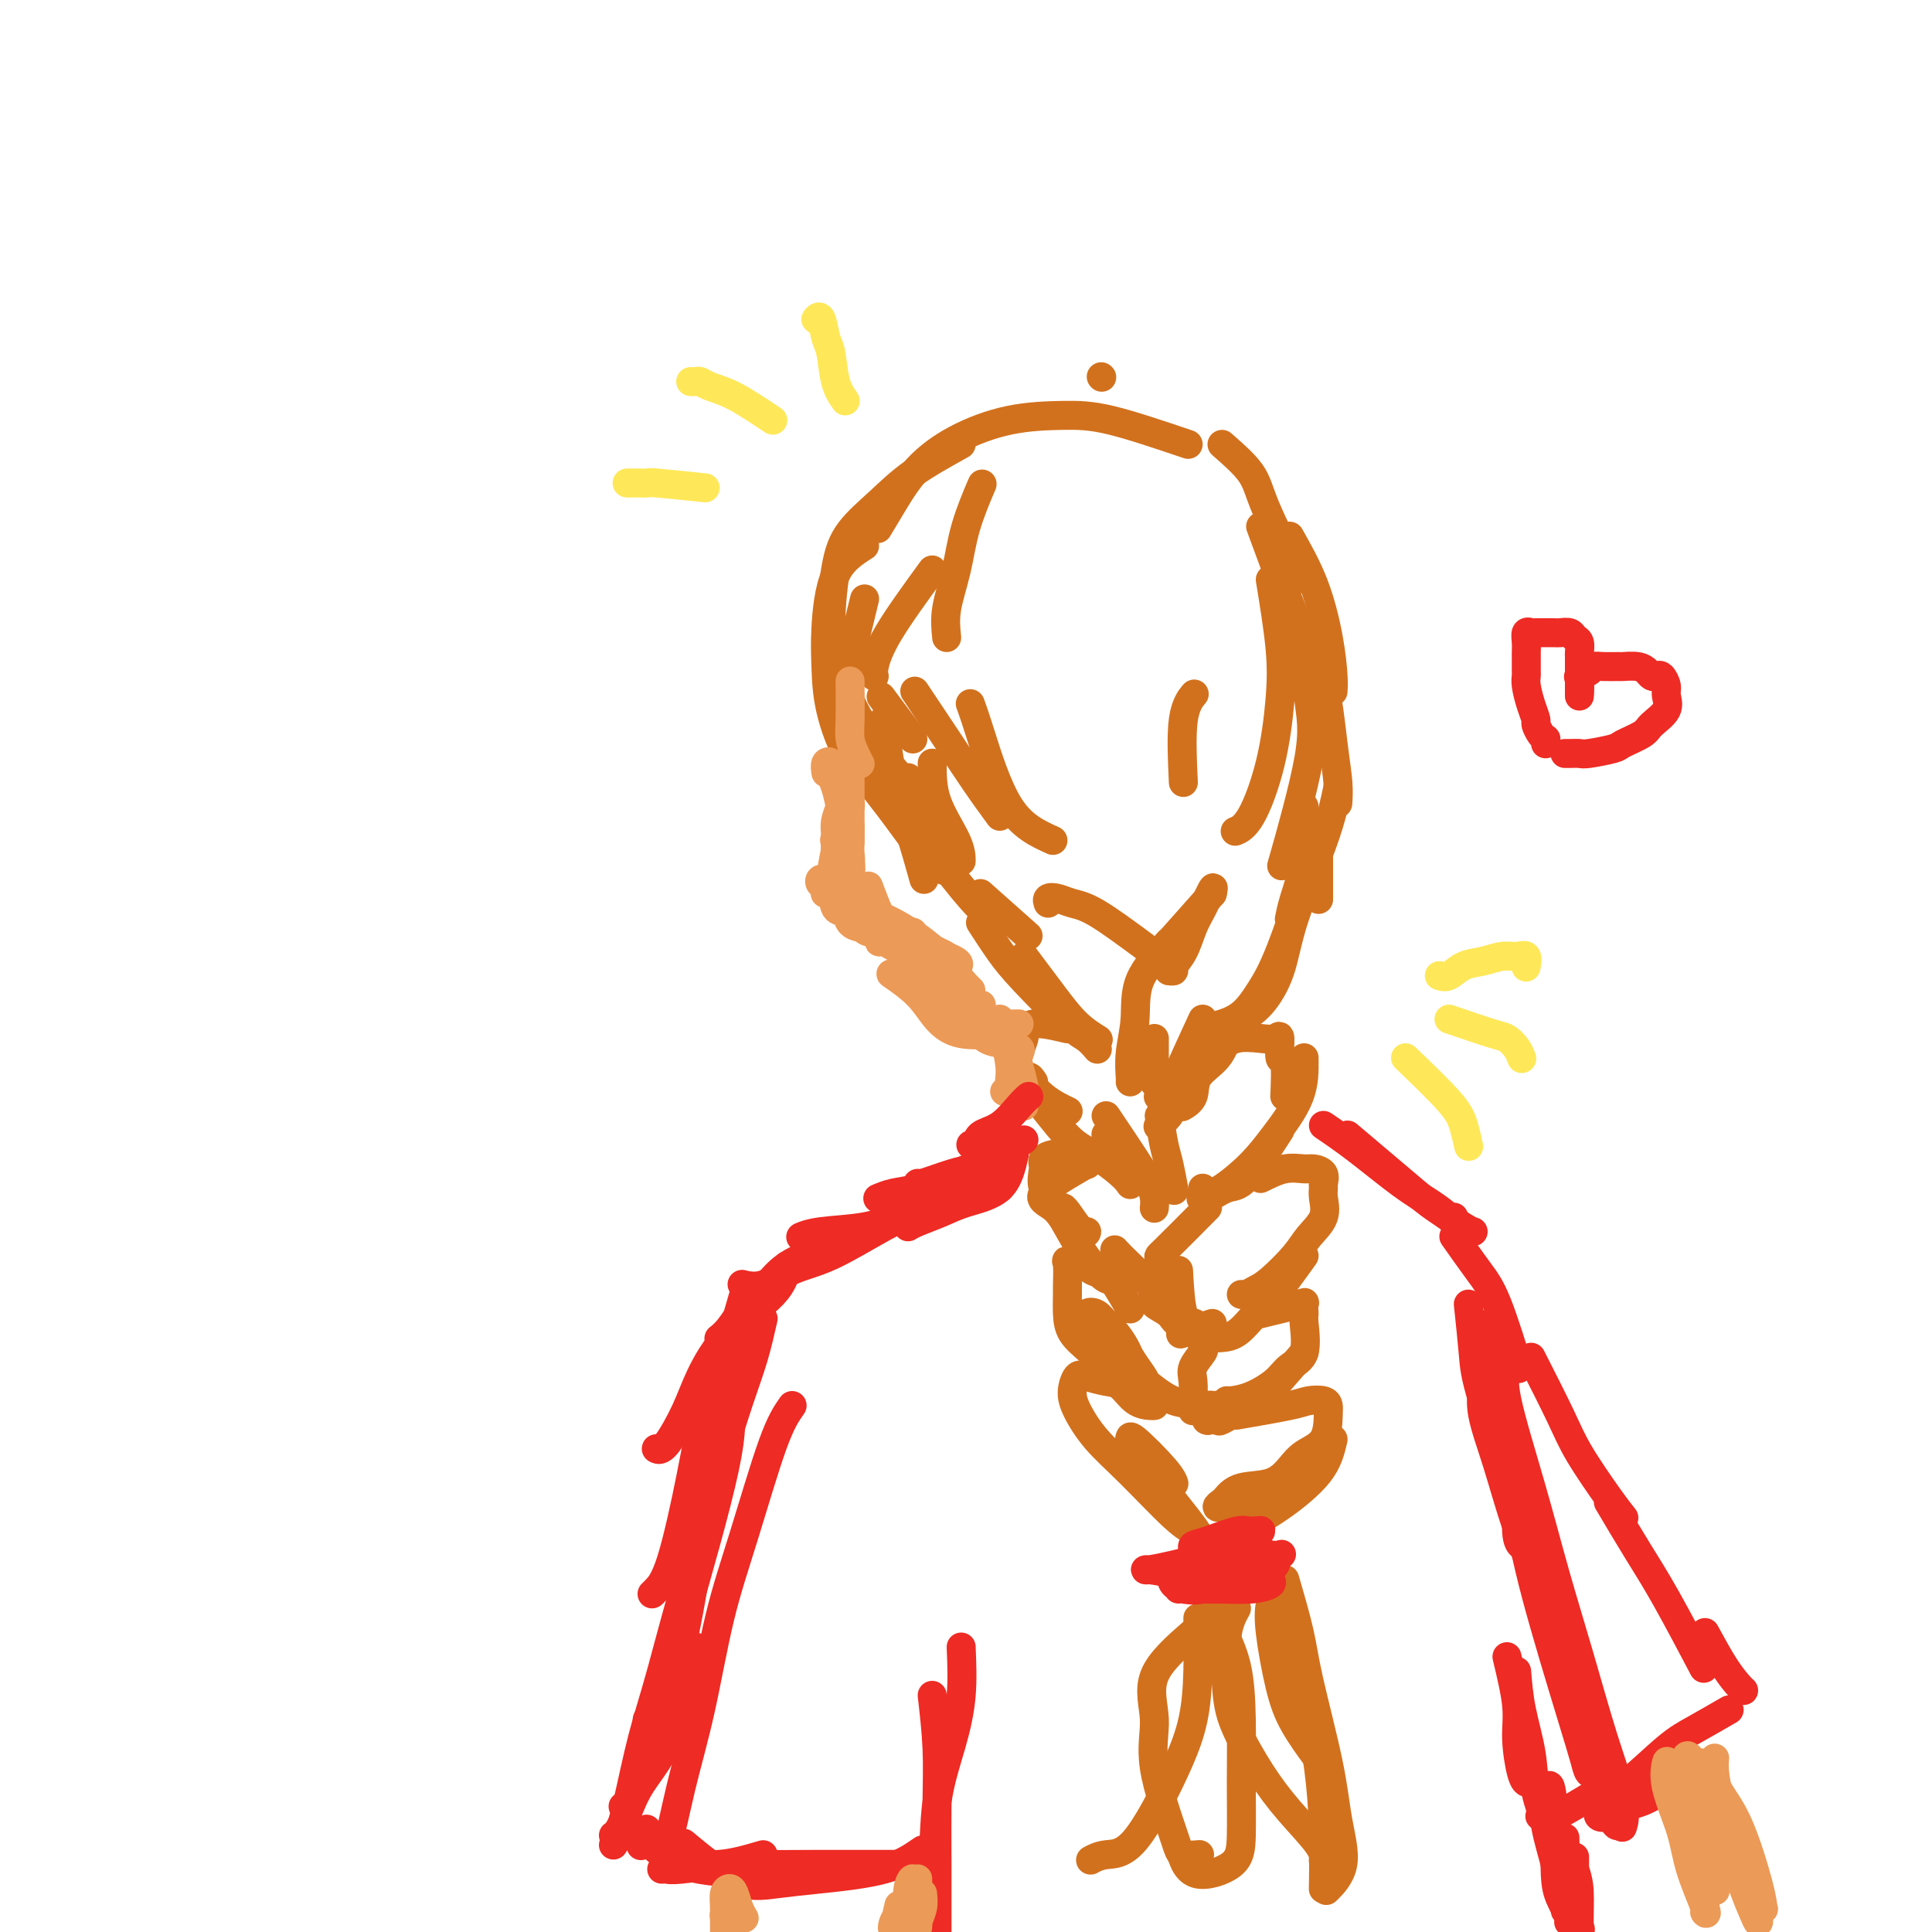 <svg viewBox='0 0 400 400' version='1.1' xmlns='http://www.w3.org/2000/svg' xmlns:xlink='http://www.w3.org/1999/xlink'><g fill='none' stroke='rgb(210,113,29)' stroke-width='6' stroke-linecap='round' stroke-linejoin='round'><path d='M228,78c0.000,0.000 0.100,0.100 0.1,0.1'/><path d='M246,92c-5.889,-1.992 -11.778,-3.985 -16,-5c-4.222,-1.015 -6.775,-1.053 -10,-1c-3.225,0.053 -7.120,0.197 -11,1c-3.880,0.803 -7.744,2.265 -11,4c-3.256,1.735 -5.904,3.743 -8,6c-2.096,2.257 -3.641,4.761 -5,7c-1.359,2.239 -2.531,4.211 -3,5c-0.469,0.789 -0.234,0.394 0,0'/><path d='M199,92c-3.594,1.998 -7.188,3.995 -10,6c-2.812,2.005 -4.841,4.016 -7,6c-2.159,1.984 -4.449,3.940 -6,6c-1.551,2.060 -2.364,4.222 -3,8c-0.636,3.778 -1.094,9.171 -1,13c0.094,3.829 0.741,6.094 1,7c0.259,0.906 0.129,0.453 0,0'/><path d='M179,113c-2.311,1.480 -4.622,2.960 -6,6c-1.378,3.040 -1.822,7.641 -2,11c-0.178,3.359 -0.089,5.475 0,8c0.089,2.525 0.179,5.460 1,9c0.821,3.540 2.375,7.684 4,10c1.625,2.316 3.321,2.805 4,3c0.679,0.195 0.339,0.098 0,0'/><path d='M176,139c-0.332,3.713 -0.664,7.427 -1,10c-0.336,2.573 -0.675,4.006 1,7c1.675,2.994 5.363,7.548 8,11c2.637,3.452 4.222,5.802 6,8c1.778,2.198 3.748,4.246 5,5c1.252,0.754 1.786,0.216 2,0c0.214,-0.216 0.107,-0.108 0,0'/><path d='M189,170c2.083,2.500 4.167,5.000 5,6c0.833,1.000 0.417,0.500 0,0'/><path d='M253,92c2.340,2.045 4.679,4.089 6,6c1.321,1.911 1.622,3.687 3,7c1.378,3.313 3.833,8.161 5,11c1.167,2.839 1.048,3.668 1,4c-0.048,0.332 -0.024,0.166 0,0'/><path d='M267,111c1.804,3.199 3.608,6.399 5,10c1.392,3.601 2.373,7.604 3,11c0.627,3.396 0.900,6.183 1,8c0.100,1.817 0.029,2.662 0,3c-0.029,0.338 -0.014,0.169 0,0'/><path d='M270,131c1.494,2.965 2.989,5.930 4,10c1.011,4.070 1.539,9.246 2,13c0.461,3.754 0.855,6.088 1,8c0.145,1.912 0.041,3.404 0,4c-0.041,0.596 -0.021,0.298 0,0'/><path d='M273,172c0.000,3.778 0.000,7.556 0,10c0.000,2.444 0.000,3.556 0,4c0.000,0.444 0.000,0.222 0,0'/><path d='M270,167c0.196,3.863 0.393,7.726 0,11c-0.393,3.274 -1.375,5.958 -2,8c-0.625,2.042 -0.893,3.440 -1,4c-0.107,0.560 -0.054,0.280 0,0'/><path d='M277,163c-0.655,3.120 -1.309,6.240 -3,11c-1.691,4.760 -4.418,11.160 -6,16c-1.582,4.840 -2.018,8.120 -3,11c-0.982,2.880 -2.511,5.360 -4,7c-1.489,1.640 -2.939,2.442 -4,3c-1.061,0.558 -1.732,0.874 -2,1c-0.268,0.126 -0.134,0.063 0,0'/><path d='M271,180c-2.172,6.415 -4.344,12.829 -6,17c-1.656,4.171 -2.794,6.097 -4,8c-1.206,1.903 -2.478,3.781 -4,5c-1.522,1.219 -3.292,1.777 -4,2c-0.708,0.223 -0.354,0.112 0,0'/><path d='M251,185c0.178,-0.789 0.355,-1.578 0,-1c-0.355,0.578 -1.243,2.523 -2,4c-0.757,1.477 -1.383,2.487 -2,4c-0.617,1.513 -1.223,3.530 -2,5c-0.777,1.470 -1.724,2.394 -2,3c-0.276,0.606 0.118,0.894 0,1c-0.118,0.106 -0.748,0.030 -1,0c-0.252,-0.030 -0.126,-0.015 0,0'/><path d='M251,185c-3.333,3.750 -6.667,7.500 -8,9c-1.333,1.500 -0.667,0.750 0,0'/><path d='M237,196c-3.735,-2.760 -7.470,-5.521 -10,-7c-2.530,-1.479 -3.855,-1.678 -5,-2c-1.145,-0.322 -2.111,-0.767 -3,-1c-0.889,-0.233 -1.701,-0.255 -2,0c-0.299,0.255 -0.085,0.787 0,1c0.085,0.213 0.043,0.106 0,0'/><path d='M256,211c-1.260,2.566 -2.520,5.132 -4,7c-1.480,1.868 -3.180,3.037 -4,4c-0.820,0.963 -0.759,1.721 -1,2c-0.241,0.279 -0.783,0.080 -1,0c-0.217,-0.080 -0.108,-0.040 0,0'/><path d='M249,211c-1.946,4.226 -3.893,8.452 -5,11c-1.107,2.548 -1.375,3.417 -2,4c-0.625,0.583 -1.607,0.881 -2,1c-0.393,0.119 -0.196,0.060 0,0'/><path d='M242,195c-2.453,2.649 -4.906,5.298 -6,8c-1.094,2.702 -0.829,5.456 -1,8c-0.171,2.544 -0.778,4.878 -1,7c-0.222,2.122 -0.060,4.033 0,5c0.060,0.967 0.017,0.991 0,1c-0.017,0.009 -0.009,0.005 0,0'/><path d='M239,215c0.000,2.200 0.000,4.400 0,6c0.000,1.600 0.000,2.600 0,3c0.000,0.400 0.000,0.200 0,0'/><path d='M203,191c1.369,2.109 2.738,4.219 4,6c1.262,1.781 2.415,3.234 5,6c2.585,2.766 6.600,6.844 9,9c2.400,2.156 3.185,2.388 4,3c0.815,0.612 1.662,1.603 2,2c0.338,0.397 0.169,0.198 0,0'/><path d='M212,198c2.089,2.792 4.179,5.583 6,8c1.821,2.417 3.375,4.458 5,6c1.625,1.542 3.321,2.583 4,3c0.679,0.417 0.339,0.208 0,0'/><path d='M254,215c0.109,-0.360 0.218,-0.720 0,0c-0.218,0.720 -0.763,2.519 -2,4c-1.237,1.481 -3.167,2.644 -4,4c-0.833,1.356 -0.571,2.903 -1,4c-0.429,1.097 -1.551,1.742 -2,2c-0.449,0.258 -0.224,0.129 0,0'/><path d='M247,224c-1.637,1.946 -3.274,3.893 -4,5c-0.726,1.107 -0.542,1.375 -1,2c-0.458,0.625 -1.560,1.607 -2,2c-0.440,0.393 -0.220,0.196 0,0'/><path d='M240,231c0.340,2.234 0.679,4.469 1,6c0.321,1.531 0.622,2.359 1,4c0.378,1.641 0.833,4.096 1,5c0.167,0.904 0.048,0.258 0,0c-0.048,-0.258 -0.024,-0.129 0,0'/><path d='M270,219c0.032,2.621 0.064,5.242 -1,8c-1.064,2.758 -3.224,5.653 -5,8c-1.776,2.347 -3.167,4.144 -5,6c-1.833,1.856 -4.109,3.769 -6,5c-1.891,1.231 -3.397,1.780 -4,2c-0.603,0.220 -0.301,0.110 0,0'/><path d='M265,234c-2.619,4.067 -5.238,8.133 -7,10c-1.762,1.867 -2.668,1.533 -4,2c-1.332,0.467 -3.089,1.733 -4,2c-0.911,0.267 -0.976,-0.467 -1,-1c-0.024,-0.533 -0.007,-0.867 0,-1c0.007,-0.133 0.003,-0.067 0,0'/><path d='M266,227c0.117,-2.966 0.235,-5.933 0,-7c-0.235,-1.067 -0.821,-0.235 -1,-1c-0.179,-0.765 0.050,-3.127 0,-4c-0.050,-0.873 -0.380,-0.256 -1,0c-0.620,0.256 -1.529,0.153 -3,0c-1.471,-0.153 -3.505,-0.356 -5,0c-1.495,0.356 -2.452,1.271 -4,2c-1.548,0.729 -3.686,1.273 -5,2c-1.314,0.727 -1.804,1.636 -2,2c-0.196,0.364 -0.098,0.182 0,0'/><path d='M221,213c-2.725,-0.638 -5.449,-1.276 -7,-1c-1.551,0.276 -1.927,1.466 -2,2c-0.073,0.534 0.157,0.412 0,1c-0.157,0.588 -0.702,1.887 -1,3c-0.298,1.113 -0.349,2.039 0,3c0.349,0.961 1.099,1.956 2,3c0.901,1.044 1.953,2.135 3,3c1.047,0.865 2.090,1.502 3,2c0.910,0.498 1.689,0.857 2,1c0.311,0.143 0.156,0.072 0,0'/><path d='M214,224c-0.388,-0.591 -0.776,-1.183 -1,-1c-0.224,0.183 -0.284,1.139 0,2c0.284,0.861 0.913,1.627 2,3c1.087,1.373 2.631,3.352 4,5c1.369,1.648 2.562,2.966 4,4c1.438,1.034 3.121,1.784 5,3c1.879,1.216 3.953,2.896 5,4c1.047,1.104 1.065,1.630 1,1c-0.065,-0.630 -0.213,-2.416 -1,-4c-0.787,-1.584 -2.212,-2.965 -3,-4c-0.788,-1.035 -0.939,-1.724 -1,-2c-0.061,-0.276 -0.030,-0.138 0,0'/><path d='M229,231c2.226,3.313 4.453,6.625 6,9c1.547,2.375 2.415,3.812 3,5c0.585,1.188 0.888,2.128 1,3c0.112,0.872 0.032,1.678 0,2c-0.032,0.322 -0.016,0.161 0,0'/><path d='M261,244c1.705,-0.849 3.409,-1.699 5,-2c1.591,-0.301 3.067,-0.054 4,0c0.933,0.054 1.321,-0.086 2,0c0.679,0.086 1.649,0.399 2,1c0.351,0.601 0.085,1.490 0,2c-0.085,0.510 0.013,0.641 0,1c-0.013,0.359 -0.135,0.947 0,2c0.135,1.053 0.528,2.572 0,4c-0.528,1.428 -1.976,2.765 -3,4c-1.024,1.235 -1.623,2.370 -3,4c-1.377,1.630 -3.532,3.757 -5,5c-1.468,1.243 -2.249,1.601 -3,2c-0.751,0.399 -1.471,0.838 -2,1c-0.529,0.162 -0.865,0.046 -1,0c-0.135,-0.046 -0.067,-0.023 0,0'/><path d='M270,260c-2.178,3.042 -4.356,6.084 -6,8c-1.644,1.916 -2.755,2.707 -4,4c-1.245,1.293 -2.625,3.089 -4,4c-1.375,0.911 -2.747,0.938 -4,1c-1.253,0.063 -2.387,0.161 -3,0c-0.613,-0.161 -0.703,-0.582 -1,-1c-0.297,-0.418 -0.799,-0.834 -1,-1c-0.201,-0.166 -0.100,-0.083 0,0'/><path d='M250,250c-3.715,3.738 -7.430,7.476 -9,9c-1.570,1.524 -0.994,0.832 -1,2c-0.006,1.168 -0.593,4.194 -1,6c-0.407,1.806 -0.635,2.393 0,3c0.635,0.607 2.131,1.234 3,2c0.869,0.766 1.109,1.669 2,2c0.891,0.331 2.432,0.089 3,0c0.568,-0.089 0.162,-0.025 0,0c-0.162,0.025 -0.081,0.013 0,0'/><path d='M244,263c0.200,3.578 0.400,7.156 1,9c0.600,1.844 1.600,1.956 2,2c0.400,0.044 0.200,0.022 0,0'/><path d='M225,241c0.066,-0.846 0.131,-1.691 0,-2c-0.131,-0.309 -0.460,-0.080 -1,0c-0.540,0.080 -1.293,0.012 -2,0c-0.707,-0.012 -1.369,0.033 -2,0c-0.631,-0.033 -1.231,-0.144 -2,0c-0.769,0.144 -1.708,0.541 -2,1c-0.292,0.459 0.061,0.978 0,2c-0.061,1.022 -0.538,2.546 0,4c0.538,1.454 2.091,2.838 3,4c0.909,1.162 1.176,2.101 2,3c0.824,0.899 2.207,1.758 3,2c0.793,0.242 0.997,-0.131 1,0c0.003,0.131 -0.195,0.767 -1,0c-0.805,-0.767 -2.217,-2.937 -3,-4c-0.783,-1.063 -0.938,-1.018 -1,-1c-0.062,0.018 -0.031,0.009 0,0'/><path d='M225,241c0.000,0.000 0.100,0.100 0.1,0.1'/><path d='M225,241c-3.956,2.287 -7.912,4.574 -9,6c-1.088,1.426 0.692,1.989 2,3c1.308,1.011 2.144,2.468 3,4c0.856,1.532 1.732,3.138 3,5c1.268,1.862 2.928,3.981 4,5c1.072,1.019 1.556,0.939 2,1c0.444,0.061 0.849,0.263 1,0c0.151,-0.263 0.048,-0.991 0,-2c-0.048,-1.009 -0.041,-2.300 0,-3c0.041,-0.700 0.116,-0.811 0,-1c-0.116,-0.189 -0.423,-0.457 0,0c0.423,0.457 1.577,1.638 3,3c1.423,1.362 3.114,2.905 4,4c0.886,1.095 0.967,1.741 1,2c0.033,0.259 0.016,0.129 0,0'/><path d='M261,272c3.269,-0.789 6.539,-1.578 8,-2c1.461,-0.422 1.114,-0.476 1,0c-0.114,0.476 0.004,1.481 0,2c-0.004,0.519 -0.132,0.552 0,2c0.132,1.448 0.522,4.311 0,6c-0.522,1.689 -1.958,2.204 -3,3c-1.042,0.796 -1.691,1.874 -3,3c-1.309,1.126 -3.279,2.302 -5,3c-1.721,0.698 -3.194,0.919 -4,1c-0.806,0.081 -0.945,0.023 -1,0c-0.055,-0.023 -0.028,-0.012 0,0'/><path d='M270,280c-3.468,4.061 -6.937,8.121 -9,10c-2.063,1.879 -2.721,1.575 -4,2c-1.279,0.425 -3.178,1.578 -4,2c-0.822,0.422 -0.568,0.114 -1,0c-0.432,-0.114 -1.552,-0.032 -2,0c-0.448,0.032 -0.224,0.016 0,0'/><path d='M250,294c0.000,0.000 0.100,0.100 0.1,0.1'/><path d='M250,294c0.819,-0.730 1.639,-1.460 2,-2c0.361,-0.540 0.265,-0.891 0,-1c-0.265,-0.109 -0.698,0.025 -1,0c-0.302,-0.025 -0.473,-0.207 -1,0c-0.527,0.207 -1.409,0.803 -2,1c-0.591,0.197 -0.893,-0.004 -1,0c-0.107,0.004 -0.021,0.215 0,0c0.021,-0.215 -0.022,-0.855 0,-2c0.022,-1.145 0.111,-2.794 0,-4c-0.111,-1.206 -0.422,-1.970 0,-3c0.422,-1.030 1.577,-2.328 2,-3c0.423,-0.672 0.114,-0.719 0,-1c-0.114,-0.281 -0.033,-0.794 0,-1c0.033,-0.206 0.016,-0.103 0,0'/><path d='M251,274c-2.500,0.833 -5.000,1.667 -6,2c-1.000,0.333 -0.500,0.167 0,0'/><path d='M234,271c-1.117,-1.901 -2.234,-3.802 -3,-5c-0.766,-1.198 -1.179,-1.694 -2,-2c-0.821,-0.306 -2.048,-0.422 -3,-1c-0.952,-0.578 -1.628,-1.619 -2,-2c-0.372,-0.381 -0.439,-0.101 -1,0c-0.561,0.101 -1.615,0.025 -2,0c-0.385,-0.025 -0.102,0.002 0,1c0.102,0.998 0.023,2.968 0,4c-0.023,1.032 0.010,1.128 0,2c-0.010,0.872 -0.064,2.520 0,4c0.064,1.480 0.246,2.790 1,4c0.754,1.210 2.081,2.319 4,4c1.919,1.681 4.430,3.933 6,5c1.570,1.067 2.198,0.950 3,1c0.802,0.050 1.778,0.266 2,0c0.222,-0.266 -0.311,-1.016 -1,-2c-0.689,-0.984 -1.535,-2.204 -2,-3c-0.465,-0.796 -0.549,-1.167 -1,-2c-0.451,-0.833 -1.271,-2.126 -2,-3c-0.729,-0.874 -1.369,-1.327 -2,-2c-0.631,-0.673 -1.254,-1.566 -2,-2c-0.746,-0.434 -1.614,-0.409 -2,0c-0.386,0.409 -0.289,1.202 0,2c0.289,0.798 0.770,1.599 2,3c1.230,1.401 3.209,3.400 5,5c1.791,1.600 3.396,2.800 5,4'/><path d='M237,286c2.724,2.270 4.534,3.445 6,4c1.466,0.555 2.589,0.489 4,1c1.411,0.511 3.111,1.599 4,2c0.889,0.401 0.968,0.115 1,0c0.032,-0.115 0.016,-0.057 0,0'/><path d='M256,293c4.279,-0.738 8.558,-1.477 11,-2c2.442,-0.523 3.046,-0.831 4,-1c0.954,-0.169 2.257,-0.198 3,0c0.743,0.198 0.926,0.622 1,1c0.074,0.378 0.038,0.711 0,2c-0.038,1.289 -0.079,3.535 -1,5c-0.921,1.465 -2.723,2.151 -4,3c-1.277,0.849 -2.029,1.862 -3,3c-0.971,1.138 -2.160,2.399 -4,3c-1.840,0.601 -4.330,0.540 -6,1c-1.670,0.460 -2.520,1.442 -3,2c-0.480,0.558 -0.591,0.692 -1,1c-0.409,0.308 -1.118,0.790 -1,1c0.118,0.210 1.063,0.149 2,0c0.937,-0.149 1.868,-0.386 3,-1c1.132,-0.614 2.466,-1.604 3,-2c0.534,-0.396 0.267,-0.198 0,0'/><path d='M276,298c-0.526,2.264 -1.051,4.529 -3,7c-1.949,2.471 -5.321,5.149 -8,7c-2.679,1.851 -4.665,2.874 -6,4c-1.335,1.126 -2.018,2.353 -3,3c-0.982,0.647 -2.265,0.713 -3,1c-0.735,0.287 -0.924,0.796 -1,1c-0.076,0.204 -0.038,0.102 0,0'/><path d='M239,291c-0.157,0.029 -0.315,0.057 -1,0c-0.685,-0.057 -1.899,-0.200 -3,-1c-1.101,-0.800 -2.089,-2.258 -3,-3c-0.911,-0.742 -1.746,-0.767 -3,-1c-1.254,-0.233 -2.928,-0.675 -4,-1c-1.072,-0.325 -1.541,-0.532 -2,0c-0.459,0.532 -0.910,1.802 -1,3c-0.090,1.198 0.179,2.324 1,4c0.821,1.676 2.195,3.903 4,6c1.805,2.097 4.041,4.065 7,7c2.959,2.935 6.640,6.839 9,9c2.360,2.161 3.397,2.581 4,3c0.603,0.419 0.770,0.836 1,1c0.230,0.164 0.521,0.073 -1,-2c-1.521,-2.073 -4.854,-6.130 -7,-9c-2.146,-2.870 -3.104,-4.553 -4,-6c-0.896,-1.447 -1.729,-2.657 -2,-3c-0.271,-0.343 0.018,0.182 0,0c-0.018,-0.182 -0.345,-1.069 1,0c1.345,1.069 4.362,4.096 6,6c1.638,1.904 1.897,2.687 2,3c0.103,0.313 0.052,0.157 0,0'/><path d='M264,328c-0.378,1.293 -0.756,2.585 -1,4c-0.244,1.415 -0.356,2.951 0,6c0.356,3.049 1.178,7.611 2,11c0.822,3.389 1.644,5.605 3,8c1.356,2.395 3.244,4.970 4,6c0.756,1.030 0.378,0.515 0,0'/><path d='M266,327c1.150,3.952 2.301,7.903 3,11c0.699,3.097 0.947,5.338 2,10c1.053,4.662 2.912,11.744 4,17c1.088,5.256 1.405,8.687 2,12c0.595,3.313 1.468,6.507 1,9c-0.468,2.493 -2.277,4.284 -3,5c-0.723,0.716 -0.362,0.358 0,0'/><path d='M265,333c1.517,4.335 3.033,8.669 4,12c0.967,3.331 1.383,5.658 2,9c0.617,3.342 1.433,7.700 2,12c0.567,4.300 0.883,8.542 1,13c0.117,4.458 0.033,9.131 0,11c-0.033,1.869 -0.017,0.935 0,0'/><path d='M256,333c-0.816,1.474 -1.631,2.947 -2,6c-0.369,3.053 -0.291,7.685 0,11c0.291,3.315 0.796,5.312 2,8c1.204,2.688 3.107,6.065 5,9c1.893,2.935 3.775,5.426 6,8c2.225,2.574 4.791,5.232 6,7c1.209,1.768 1.060,2.648 1,3c-0.060,0.352 -0.030,0.176 0,0'/><path d='M250,329c0.959,2.724 1.917,5.448 3,8c1.083,2.552 2.289,4.931 3,8c0.711,3.069 0.927,6.829 1,11c0.073,4.171 0.002,8.753 0,13c-0.002,4.247 0.066,8.160 0,11c-0.066,2.840 -0.265,4.607 -2,6c-1.735,1.393 -5.006,2.414 -7,2c-1.994,-0.414 -2.713,-2.261 -3,-3c-0.287,-0.739 -0.144,-0.369 0,0'/><path d='M247,338c-3.411,2.983 -6.822,5.966 -8,9c-1.178,3.034 -0.122,6.119 0,9c0.122,2.881 -0.688,5.556 0,10c0.688,4.444 2.875,10.655 4,14c1.125,3.345 1.187,3.824 2,4c0.813,0.176 2.375,0.050 3,0c0.625,-0.050 0.312,-0.025 0,0'/><path d='M248,335c0.046,3.743 0.091,7.485 0,11c-0.091,3.515 -0.319,6.802 -1,10c-0.681,3.198 -1.815,6.307 -4,11c-2.185,4.693 -5.421,10.969 -8,14c-2.579,3.031 -4.502,2.816 -6,3c-1.498,0.184 -2.571,0.767 -3,1c-0.429,0.233 -0.215,0.117 0,0'/></g>
<g fill='none' stroke='rgb(238,43,36)' stroke-width='6' stroke-linecap='round' stroke-linejoin='round'><path d='M256,319c2.291,-0.860 4.582,-1.720 5,-2c0.418,-0.280 -1.036,0.019 -2,0c-0.964,-0.019 -1.437,-0.356 -3,0c-1.563,0.356 -4.214,1.405 -6,2c-1.786,0.595 -2.706,0.738 -3,1c-0.294,0.262 0.038,0.644 0,1c-0.038,0.356 -0.445,0.684 0,1c0.445,0.316 1.744,0.618 3,1c1.256,0.382 2.471,0.842 4,1c1.529,0.158 3.372,0.014 5,0c1.628,-0.014 3.041,0.102 4,0c0.959,-0.102 1.466,-0.424 1,-1c-0.466,-0.576 -1.903,-1.408 -3,-2c-1.097,-0.592 -1.853,-0.944 -3,-1c-1.147,-0.056 -2.685,0.184 -4,0c-1.315,-0.184 -2.406,-0.792 -4,0c-1.594,0.792 -3.692,2.985 -5,4c-1.308,1.015 -1.828,0.853 -2,1c-0.172,0.147 0.003,0.602 0,1c-0.003,0.398 -0.186,0.740 1,1c1.186,0.260 3.740,0.438 6,0c2.260,-0.438 4.227,-1.490 6,-2c1.773,-0.510 3.351,-0.476 5,-1c1.649,-0.524 3.370,-1.604 4,-2c0.630,-0.396 0.169,-0.106 0,0c-0.169,0.106 -0.045,0.029 -1,0c-0.955,-0.029 -2.987,-0.008 -5,0c-2.013,0.008 -4.006,0.004 -6,0'/><path d='M253,322c-3.049,0.183 -4.671,0.640 -6,1c-1.329,0.360 -2.365,0.623 -4,1c-1.635,0.377 -3.868,0.869 -5,1c-1.132,0.131 -1.162,-0.097 0,0c1.162,0.097 3.516,0.521 5,1c1.484,0.479 2.098,1.014 5,1c2.902,-0.014 8.091,-0.578 11,-1c2.909,-0.422 3.538,-0.703 4,-1c0.462,-0.297 0.756,-0.608 1,-1c0.244,-0.392 0.436,-0.863 -1,-1c-1.436,-0.137 -4.502,0.061 -7,0c-2.498,-0.061 -4.428,-0.380 -6,0c-1.572,0.380 -2.787,1.461 -4,2c-1.213,0.539 -2.426,0.538 -3,1c-0.574,0.462 -0.511,1.389 0,2c0.511,0.611 1.468,0.907 3,1c1.532,0.093 3.637,-0.015 6,0c2.363,0.015 4.982,0.155 7,0c2.018,-0.155 3.434,-0.606 4,-1c0.566,-0.394 0.281,-0.733 -1,-1c-1.281,-0.267 -3.559,-0.464 -6,0c-2.441,0.464 -5.046,1.588 -7,2c-1.954,0.412 -3.257,0.111 -4,0c-0.743,-0.111 -0.927,-0.032 -1,0c-0.073,0.032 -0.037,0.016 0,0'/></g>
<g fill='none' stroke='rgb(210,113,29)' stroke-width='6' stroke-linecap='round' stroke-linejoin='round'><path d='M261,109c2.216,6.022 4.432,12.044 6,16c1.568,3.956 2.489,5.844 3,9c0.511,3.156 0.611,7.578 1,11c0.389,3.422 1.066,5.844 0,12c-1.066,6.156 -3.876,16.044 -5,20c-1.124,3.956 -0.562,1.978 0,0'/><path d='M263,120c0.811,4.983 1.621,9.966 2,14c0.379,4.034 0.325,7.120 0,11c-0.325,3.880 -0.922,8.556 -2,13c-1.078,4.444 -2.636,8.658 -4,11c-1.364,2.342 -2.532,2.812 -3,3c-0.468,0.188 -0.234,0.094 0,0'/><path d='M245,162c-0.222,-4.933 -0.444,-9.867 0,-13c0.444,-3.133 1.556,-4.467 2,-5c0.444,-0.533 0.222,-0.267 0,0'/><path d='M189,153c-2.500,-3.333 -5.000,-6.667 -6,-8c-1.000,-1.333 -0.500,-0.667 0,0'/><path d='M207,169c-1.613,-2.208 -3.226,-4.417 -5,-7c-1.774,-2.583 -3.708,-5.542 -6,-9c-2.292,-3.458 -4.940,-7.417 -6,-9c-1.060,-1.583 -0.530,-0.792 0,0'/><path d='M218,174c-3.185,-1.440 -6.369,-2.881 -9,-7c-2.631,-4.119 -4.708,-10.917 -6,-15c-1.292,-4.083 -1.798,-5.452 -2,-6c-0.202,-0.548 -0.101,-0.274 0,0'/><path d='M196,132c-0.190,-1.839 -0.380,-3.678 0,-6c0.380,-2.322 1.329,-5.128 2,-8c0.671,-2.872 1.065,-5.812 2,-9c0.935,-3.188 2.410,-6.625 3,-8c0.590,-1.375 0.295,-0.687 0,0'/><path d='M193,118c-3.464,4.762 -6.929,9.524 -9,13c-2.071,3.476 -2.750,5.667 -3,7c-0.250,1.333 -0.071,1.810 0,2c0.071,0.190 0.036,0.095 0,0'/><path d='M179,124c-1.057,4.415 -2.115,8.829 -3,12c-0.885,3.171 -1.598,5.097 0,9c1.598,3.903 5.507,9.781 8,13c2.493,3.219 3.569,3.777 4,4c0.431,0.223 0.215,0.112 0,0'/><path d='M183,149c0.595,4.774 1.190,9.548 2,13c0.810,3.452 1.833,5.583 3,9c1.167,3.417 2.476,8.119 3,10c0.524,1.881 0.262,0.940 0,0'/><path d='M193,158c0.000,2.595 0.000,5.190 1,8c1.000,2.810 3.000,5.833 4,8c1.000,2.167 1.000,3.476 1,4c0.000,0.524 0.000,0.262 0,0'/><path d='M188,161c0.581,2.724 1.161,5.448 2,8c0.839,2.552 1.936,4.931 4,8c2.064,3.069 5.094,6.826 7,9c1.906,2.174 2.687,2.764 3,3c0.313,0.236 0.156,0.118 0,0'/><path d='M203,185c3.750,3.333 7.500,6.667 9,8c1.500,1.333 0.750,0.667 0,0'/></g>
<g fill='none' stroke='rgb(236,154,87)' stroke-width='6' stroke-linecap='round' stroke-linejoin='round'><path d='M176,141c0.022,3.003 0.045,6.006 0,8c-0.045,1.994 -0.156,2.978 0,4c0.156,1.022 0.581,2.083 1,3c0.419,0.917 0.834,1.691 1,2c0.166,0.309 0.083,0.155 0,0'/><path d='M176,158c0.000,3.976 0.000,7.952 0,10c0.000,2.048 0.000,2.167 0,3c0.000,0.833 0.000,2.381 0,3c0.000,0.619 0.000,0.310 0,0'/><path d='M175,167c0.393,4.423 0.786,8.845 1,11c0.214,2.155 0.250,2.042 0,2c-0.250,-0.042 -0.786,-0.012 -1,0c-0.214,0.012 -0.107,0.006 0,0'/><path d='M174,172c0.845,3.185 1.690,6.369 2,8c0.310,1.631 0.083,1.708 0,2c-0.083,0.292 -0.024,0.798 0,1c0.024,0.202 0.012,0.101 0,0'/><path d='M174,179c0.710,3.153 1.420,6.305 2,8c0.580,1.695 1.031,1.932 2,2c0.969,0.068 2.456,-0.033 3,0c0.544,0.033 0.147,0.201 0,0c-0.147,-0.201 -0.042,-0.772 0,-1c0.042,-0.228 0.021,-0.114 0,0'/><path d='M174,179c1.047,3.110 2.094,6.219 3,8c0.906,1.781 1.672,2.232 3,3c1.328,0.768 3.218,1.852 5,3c1.782,1.148 3.457,2.359 5,3c1.543,0.641 2.954,0.711 4,1c1.046,0.289 1.727,0.797 2,1c0.273,0.203 0.136,0.102 0,0'/><path d='M188,193c2.669,2.782 5.338,5.565 7,7c1.662,1.435 2.315,1.523 3,2c0.685,0.477 1.400,1.344 2,2c0.600,0.656 1.085,1.100 1,1c-0.085,-0.100 -0.738,-0.743 -1,-1c-0.262,-0.257 -0.131,-0.129 0,0'/><path d='M189,193c-1.195,-0.188 -2.390,-0.376 -2,1c0.390,1.376 2.364,4.316 4,6c1.636,1.684 2.933,2.111 4,3c1.067,0.889 1.903,2.239 3,3c1.097,0.761 2.456,0.932 3,1c0.544,0.068 0.272,0.034 0,0'/><path d='M185,195c3.032,3.306 6.063,6.613 8,9c1.937,2.387 2.779,3.855 4,5c1.221,1.145 2.822,1.967 4,3c1.178,1.033 1.932,2.278 3,3c1.068,0.722 2.448,0.921 3,1c0.552,0.079 0.276,0.040 0,0'/><path d='M196,206c3.019,3.177 6.038,6.354 8,8c1.962,1.646 2.866,1.761 4,2c1.134,0.239 2.498,0.603 3,1c0.502,0.397 0.144,0.828 0,1c-0.144,0.172 -0.072,0.086 0,0'/><path d='M207,214c-2.896,0.220 -5.793,0.440 -8,0c-2.207,-0.440 -3.726,-1.541 -5,-3c-1.274,-1.459 -2.305,-3.278 -4,-5c-1.695,-1.722 -4.056,-3.349 -5,-4c-0.944,-0.651 -0.472,-0.325 0,0'/><path d='M193,200c-3.101,-2.655 -6.202,-5.310 -8,-7c-1.798,-1.690 -2.292,-2.417 -3,-4c-0.708,-1.583 -1.631,-4.024 -2,-5c-0.369,-0.976 -0.185,-0.488 0,0'/><path d='M171,160c-0.120,-0.802 -0.239,-1.604 0,-2c0.239,-0.396 0.838,-0.385 1,0c0.162,0.385 -0.112,1.144 0,2c0.112,0.856 0.611,1.809 1,3c0.389,1.191 0.668,2.620 1,4c0.332,1.380 0.718,2.710 1,4c0.282,1.290 0.461,2.540 0,3c-0.461,0.460 -1.560,0.132 -2,0c-0.440,-0.132 -0.220,-0.066 0,0'/><path d='M176,171c-0.038,4.030 -0.077,8.061 0,10c0.077,1.939 0.268,1.788 0,2c-0.268,0.212 -0.995,0.788 -1,1c-0.005,0.212 0.713,0.061 1,0c0.287,-0.061 0.144,-0.030 0,0'/><path d='M177,184c0.218,2.726 0.436,5.452 1,7c0.564,1.548 1.474,1.916 2,2c0.526,0.084 0.669,-0.118 1,0c0.331,0.118 0.849,0.555 1,1c0.151,0.445 -0.064,0.899 0,1c0.064,0.101 0.409,-0.151 1,0c0.591,0.151 1.430,0.706 2,1c0.570,0.294 0.871,0.327 2,1c1.129,0.673 3.086,1.984 4,3c0.914,1.016 0.785,1.735 1,2c0.215,0.265 0.776,0.076 1,0c0.224,-0.076 0.112,-0.038 0,0'/><path d='M194,202c2.422,1.578 4.844,3.156 6,4c1.156,0.844 1.044,0.956 1,1c-0.044,0.044 -0.022,0.022 0,0'/><path d='M194,202c1.826,3.155 3.652,6.309 6,8c2.348,1.691 5.217,1.917 7,2c1.783,0.083 2.480,0.022 3,0c0.520,-0.022 0.863,-0.006 1,0c0.137,0.006 0.069,0.003 0,0'/><path d='M187,193c-0.556,-0.055 -1.113,-0.110 -2,0c-0.887,0.110 -2.105,0.386 -3,0c-0.895,-0.386 -1.467,-1.433 -2,-2c-0.533,-0.567 -1.028,-0.653 -2,-2c-0.972,-1.347 -2.421,-3.956 -3,-5c-0.579,-1.044 -0.290,-0.522 0,0'/><path d='M176,180c-0.031,0.267 -0.062,0.534 0,0c0.062,-0.534 0.217,-1.869 0,-3c-0.217,-1.131 -0.804,-2.058 -1,-3c-0.196,-0.942 0.001,-1.898 0,-3c-0.001,-1.102 -0.199,-2.350 0,-3c0.199,-0.650 0.797,-0.703 1,-1c0.203,-0.297 0.012,-0.838 0,-1c-0.012,-0.162 0.154,0.056 0,1c-0.154,0.944 -0.630,2.616 -1,4c-0.370,1.384 -0.635,2.481 -1,3c-0.365,0.519 -0.831,0.460 -1,1c-0.169,0.540 -0.041,1.678 0,2c0.041,0.322 -0.003,-0.172 0,-1c0.003,-0.828 0.054,-1.989 0,-3c-0.054,-1.011 -0.213,-1.873 0,-3c0.213,-1.127 0.799,-2.520 1,-3c0.201,-0.480 0.016,-0.048 0,1c-0.016,1.048 0.137,2.712 0,4c-0.137,1.288 -0.562,2.201 -1,4c-0.438,1.799 -0.887,4.484 -1,6c-0.113,1.516 0.111,1.862 0,2c-0.111,0.138 -0.555,0.069 -1,0'/><path d='M171,184c-0.412,2.383 0.060,-0.160 0,-1c-0.060,-0.840 -0.650,0.022 -1,0c-0.350,-0.022 -0.460,-0.928 0,-1c0.460,-0.072 1.489,0.688 2,2c0.511,1.312 0.504,3.174 1,4c0.496,0.826 1.496,0.616 2,1c0.504,0.384 0.512,1.363 1,2c0.488,0.637 1.455,0.932 2,1c0.545,0.068 0.669,-0.090 1,0c0.331,0.090 0.869,0.429 1,0c0.131,-0.429 -0.143,-1.626 0,-2c0.143,-0.374 0.704,0.074 1,0c0.296,-0.074 0.326,-0.671 2,0c1.674,0.671 4.993,2.609 7,4c2.007,1.391 2.702,2.236 4,3c1.298,0.764 3.199,1.448 4,2c0.801,0.552 0.503,0.973 0,1c-0.503,0.027 -1.212,-0.339 -2,-1c-0.788,-0.661 -1.654,-1.617 -2,-2c-0.346,-0.383 -0.173,-0.191 0,0'/><path d='M193,198c2.622,3.156 5.244,6.311 7,8c1.756,1.689 2.644,1.911 3,2c0.356,0.089 0.178,0.044 0,0'/><path d='M207,211c0.853,3.411 1.707,6.823 2,9c0.293,2.177 0.027,3.120 0,4c-0.027,0.880 0.185,1.699 0,2c-0.185,0.301 -0.767,0.086 -1,0c-0.233,-0.086 -0.116,-0.043 0,0'/><path d='M209,214c1.268,4.339 2.536,8.679 3,11c0.464,2.321 0.125,2.625 0,3c-0.125,0.375 -0.036,0.821 0,1c0.036,0.179 0.018,0.089 0,0'/></g>
<g fill='none' stroke='rgb(238,43,36)' stroke-width='6' stroke-linecap='round' stroke-linejoin='round'><path d='M213,227c-0.508,0.437 -1.015,0.874 -2,2c-0.985,1.126 -2.446,2.943 -4,4c-1.554,1.057 -3.200,1.356 -4,2c-0.800,0.644 -0.754,1.635 -1,2c-0.246,0.365 -0.785,0.104 -1,0c-0.215,-0.104 -0.108,-0.052 0,0'/><path d='M212,236c-2.044,1.478 -4.089,2.956 -6,4c-1.911,1.044 -3.689,1.653 -5,2c-1.311,0.347 -2.156,0.433 -4,1c-1.844,0.567 -4.689,1.614 -6,2c-1.311,0.386 -1.089,0.110 -1,0c0.089,-0.110 0.044,-0.055 0,0'/><path d='M209,238c-3.871,1.796 -7.742,3.592 -11,5c-3.258,1.408 -5.904,2.429 -8,3c-2.096,0.571 -3.641,0.692 -5,1c-1.359,0.308 -2.531,0.802 -3,1c-0.469,0.198 -0.234,0.099 0,0'/><path d='M210,239c-0.591,2.665 -1.181,5.331 -3,7c-1.819,1.669 -4.866,2.342 -7,3c-2.134,0.658 -3.356,1.300 -5,2c-1.644,0.700 -3.712,1.458 -5,2c-1.288,0.542 -1.797,0.869 -2,1c-0.203,0.131 -0.102,0.065 0,0'/><path d='M207,246c-4.736,1.519 -9.473,3.038 -13,4c-3.527,0.962 -5.846,1.368 -8,2c-2.154,0.632 -4.144,1.489 -7,2c-2.856,0.511 -6.576,0.676 -9,1c-2.424,0.324 -3.550,0.807 -4,1c-0.450,0.193 -0.225,0.097 0,0'/><path d='M193,249c-3.183,1.500 -6.367,3.001 -10,5c-3.633,1.999 -7.717,4.497 -11,6c-3.283,1.503 -5.767,2.011 -8,3c-2.233,0.989 -4.217,2.459 -6,3c-1.783,0.541 -3.367,0.155 -4,0c-0.633,-0.155 -0.317,-0.077 0,0'/><path d='M172,258c-3.339,1.218 -6.678,2.435 -9,4c-2.322,1.565 -3.628,3.477 -5,5c-1.372,1.523 -2.811,2.656 -4,4c-1.189,1.344 -2.128,2.900 -3,4c-0.872,1.100 -1.678,1.743 -2,2c-0.322,0.257 -0.161,0.129 0,0'/><path d='M163,262c-0.414,1.861 -0.828,3.722 -3,6c-2.172,2.278 -6.102,4.975 -9,8c-2.898,3.025 -4.763,6.380 -6,9c-1.237,2.620 -1.847,4.506 -3,7c-1.153,2.494 -2.849,5.594 -4,7c-1.151,1.406 -1.757,1.116 -2,1c-0.243,-0.116 -0.121,-0.058 0,0'/><path d='M154,268c-1.302,4.548 -2.604,9.096 -4,13c-1.396,3.904 -2.885,7.165 -4,11c-1.115,3.835 -1.854,8.243 -3,14c-1.146,5.757 -2.699,12.863 -4,17c-1.301,4.137 -2.350,5.306 -3,6c-0.650,0.694 -0.900,0.913 -1,1c-0.100,0.087 -0.050,0.044 0,0'/><path d='M158,273c-0.601,2.659 -1.202,5.319 -2,8c-0.798,2.681 -1.793,5.384 -3,9c-1.207,3.616 -2.628,8.146 -4,13c-1.372,4.854 -2.697,10.033 -4,17c-1.303,6.967 -2.584,15.723 -4,21c-1.416,5.277 -2.967,7.074 -4,9c-1.033,1.926 -1.547,3.980 -2,5c-0.453,1.020 -0.844,1.006 -1,1c-0.156,-0.006 -0.078,-0.003 0,0'/><path d='M164,291c-1.138,1.619 -2.275,3.238 -4,8c-1.725,4.762 -4.037,12.668 -6,19c-1.963,6.332 -3.577,11.090 -5,17c-1.423,5.910 -2.655,12.970 -4,19c-1.345,6.030 -2.804,11.029 -4,16c-1.196,4.971 -2.130,9.915 -3,12c-0.870,2.085 -1.677,1.310 -2,1c-0.323,-0.310 -0.161,-0.155 0,0'/><path d='M151,290c0.358,2.967 0.716,5.933 -1,14c-1.716,8.067 -5.507,21.233 -8,30c-2.493,8.767 -3.687,13.134 -5,18c-1.313,4.866 -2.744,10.232 -4,14c-1.256,3.768 -2.338,5.937 -3,7c-0.662,1.063 -0.903,1.018 -1,1c-0.097,-0.018 -0.048,-0.009 0,0'/><path d='M274,233c2.091,1.420 4.182,2.840 7,5c2.818,2.160 6.363,5.058 9,7c2.637,1.942 4.367,2.926 6,4c1.633,1.074 3.170,2.236 4,3c0.830,0.764 0.954,1.129 1,1c0.046,-0.129 0.013,-0.751 0,-1c-0.013,-0.249 -0.007,-0.124 0,0'/><path d='M279,235c5.094,4.309 10.188,8.619 13,11c2.812,2.381 3.341,2.834 5,4c1.659,1.166 4.447,3.045 6,4c1.553,0.955 1.872,0.987 2,1c0.128,0.013 0.064,0.006 0,0'/><path d='M301,256c1.780,2.524 3.560,5.048 5,7c1.440,1.952 2.542,3.333 4,7c1.458,3.667 3.274,9.619 4,12c0.726,2.381 0.363,1.190 0,0'/><path d='M306,274c1.766,7.260 3.531,14.520 5,20c1.469,5.480 2.641,9.180 3,13c0.359,3.820 -0.096,7.759 0,10c0.096,2.241 0.742,2.783 1,3c0.258,0.217 0.129,0.108 0,0'/><path d='M304,270c0.384,3.642 0.768,7.284 1,10c0.232,2.716 0.311,4.504 2,10c1.689,5.496 4.989,14.698 7,21c2.011,6.302 2.735,9.702 4,13c1.265,3.298 3.071,6.492 4,9c0.929,2.508 0.981,4.329 1,5c0.019,0.671 0.005,0.192 0,0c-0.005,-0.192 -0.003,-0.096 0,0'/><path d='M307,280c0.299,2.077 0.597,4.153 1,7c0.403,2.847 0.910,6.463 2,11c1.090,4.537 2.764,9.994 4,15c1.236,5.006 2.034,9.562 4,17c1.966,7.438 5.102,17.758 7,24c1.898,6.242 2.560,8.405 3,10c0.440,1.595 0.657,2.622 1,3c0.343,0.378 0.812,0.108 1,0c0.188,-0.108 0.094,-0.054 0,0'/><path d='M307,287c-0.252,1.707 -0.504,3.415 0,6c0.504,2.585 1.763,6.048 3,10c1.237,3.952 2.454,8.394 4,13c1.546,4.606 3.423,9.378 6,17c2.577,7.622 5.853,18.095 8,25c2.147,6.905 3.163,10.243 4,13c0.837,2.757 1.495,4.935 2,6c0.505,1.065 0.859,1.019 1,1c0.141,-0.019 0.071,-0.009 0,0'/><path d='M312,283c-0.447,1.358 -0.893,2.717 0,7c0.893,4.283 3.126,11.492 5,18c1.874,6.508 3.388,12.315 5,18c1.612,5.685 3.321,11.247 5,17c1.679,5.753 3.326,11.697 5,17c1.674,5.303 3.374,9.966 4,13c0.626,3.034 0.179,4.438 0,5c-0.179,0.562 -0.089,0.281 0,0'/><path d='M199,341c0.139,3.368 0.279,6.735 0,10c-0.279,3.265 -0.975,6.427 -2,10c-1.025,3.573 -2.378,7.556 -3,12c-0.622,4.444 -0.514,9.350 -1,13c-0.486,3.650 -1.568,6.043 -2,7c-0.432,0.957 -0.216,0.479 0,0'/><path d='M193,351c0.423,3.686 0.845,7.372 1,11c0.155,3.628 0.041,7.199 0,11c-0.041,3.801 -0.011,7.831 0,13c0.011,5.169 0.003,11.477 0,14c-0.003,2.523 -0.002,1.262 0,0'/><path d='M191,383c-2.138,1.488 -4.275,2.976 -8,4c-3.725,1.024 -9.037,1.584 -13,2c-3.963,0.416 -6.576,0.689 -9,1c-2.424,0.311 -4.660,0.661 -7,0c-2.340,-0.661 -4.784,-2.332 -7,-4c-2.216,-1.668 -4.205,-3.334 -5,-4c-0.795,-0.666 -0.398,-0.333 0,0'/><path d='M158,384c-3.033,0.892 -6.067,1.783 -9,2c-2.933,0.217 -5.766,-0.241 -8,-1c-2.234,-0.759 -3.871,-1.820 -5,-3c-1.129,-1.180 -1.751,-2.480 -2,-3c-0.249,-0.520 -0.124,-0.260 0,0'/><path d='M148,300c-0.125,5.755 -0.249,11.510 -1,15c-0.751,3.490 -2.127,4.713 -4,10c-1.873,5.287 -4.243,14.636 -6,21c-1.757,6.364 -2.902,9.744 -4,14c-1.098,4.256 -2.150,9.388 -3,13c-0.850,3.612 -1.498,5.703 -2,7c-0.502,1.297 -0.858,1.799 -1,2c-0.142,0.201 -0.071,0.100 0,0'/><path d='M144,341c-1.511,6.627 -3.021,13.254 -5,18c-1.979,4.746 -4.425,7.612 -6,10c-1.575,2.388 -2.278,4.300 -3,6c-0.722,1.700 -1.464,3.188 -2,4c-0.536,0.812 -0.868,0.946 -1,1c-0.132,0.054 -0.066,0.027 0,0'/><path d='M191,386c-1.547,0.002 -3.093,0.004 -7,0c-3.907,-0.004 -10.174,-0.015 -15,0c-4.826,0.015 -8.211,0.057 -11,0c-2.789,-0.057 -4.982,-0.211 -8,0c-3.018,0.211 -6.860,0.789 -9,1c-2.140,0.211 -2.576,0.057 -3,0c-0.424,-0.057 -0.835,-0.016 -1,0c-0.165,0.016 -0.082,0.008 0,0'/><path d='M154,388c-5.018,-0.393 -10.036,-0.786 -13,-2c-2.964,-1.214 -3.875,-3.250 -5,-4c-1.125,-0.750 -2.464,-0.214 -3,0c-0.536,0.214 -0.268,0.107 0,0'/></g>
<g fill='none' stroke='rgb(236,154,87)' stroke-width='6' stroke-linecap='round' stroke-linejoin='round'><path d='M151,395c0.113,1.360 0.226,2.719 0,3c-0.226,0.281 -0.793,-0.518 -1,-1c-0.207,-0.482 -0.056,-0.649 0,-1c0.056,-0.351 0.015,-0.887 0,-1c-0.015,-0.113 -0.004,0.196 0,1c0.004,0.804 0.001,2.102 0,3c-0.001,0.898 -0.001,1.397 0,2c0.001,0.603 0.003,1.310 0,1c-0.003,-0.310 -0.012,-1.637 0,-3c0.012,-1.363 0.044,-2.762 0,-4c-0.044,-1.238 -0.166,-2.314 0,-3c0.166,-0.686 0.619,-0.983 1,-1c0.381,-0.017 0.691,0.244 1,1c0.309,0.756 0.619,2.007 1,3c0.381,0.993 0.833,1.729 1,2c0.167,0.271 0.048,0.077 0,0c-0.048,-0.077 -0.024,-0.039 0,0'/><path d='M191,392c0.113,0.975 0.226,1.950 0,3c-0.226,1.050 -0.793,2.174 -1,3c-0.207,0.826 -0.056,1.355 0,1c0.056,-0.355 0.015,-1.594 0,-3c-0.015,-1.406 -0.004,-2.981 0,-4c0.004,-1.019 0.002,-1.484 0,-2c-0.002,-0.516 -0.003,-1.085 0,-1c0.003,0.085 0.011,0.823 0,2c-0.011,1.177 -0.041,2.794 0,4c0.041,1.206 0.154,2.003 0,3c-0.154,0.997 -0.574,2.194 -1,2c-0.426,-0.194 -0.859,-1.780 -1,-3c-0.141,-1.220 0.009,-2.073 0,-3c-0.009,-0.927 -0.178,-1.928 0,-3c0.178,-1.072 0.702,-2.217 1,-2c0.298,0.217 0.371,1.795 0,3c-0.371,1.205 -1.185,2.038 -2,3c-0.815,0.962 -1.631,2.052 -2,3c-0.369,0.948 -0.292,1.755 0,1c0.292,-0.755 0.798,-3.073 1,-4c0.202,-0.927 0.101,-0.464 0,0'/></g>
<g fill='none' stroke='rgb(238,43,36)' stroke-width='6' stroke-linecap='round' stroke-linejoin='round'><path d='M317,281c2.241,4.407 4.482,8.813 6,12c1.518,3.187 2.314,5.153 4,8c1.686,2.847 4.262,6.574 6,9c1.738,2.426 2.640,3.550 3,4c0.360,0.450 0.180,0.225 0,0'/><path d='M333,311c2.065,3.482 4.131,6.964 6,10c1.869,3.036 3.542,5.625 6,10c2.458,4.375 5.702,10.536 7,13c1.298,2.464 0.649,1.232 0,0'/><path d='M353,338c1.381,2.536 2.762,5.071 4,7c1.238,1.929 2.333,3.250 3,4c0.667,0.750 0.905,0.929 1,1c0.095,0.071 0.048,0.036 0,0'/><path d='M358,354c-2.500,1.442 -4.999,2.884 -7,4c-2.001,1.116 -3.503,1.907 -6,4c-2.497,2.093 -5.989,5.489 -8,7c-2.011,1.511 -2.541,1.138 -3,1c-0.459,-0.138 -0.845,-0.039 -1,0c-0.155,0.039 -0.077,0.020 0,0'/><path d='M350,366c-2.920,2.368 -5.840,4.736 -8,6c-2.160,1.264 -3.559,1.424 -5,2c-1.441,0.576 -2.922,1.567 -4,2c-1.078,0.433 -1.752,0.309 -2,0c-0.248,-0.309 -0.071,-0.803 0,-1c0.071,-0.197 0.035,-0.099 0,0'/><path d='M334,369c-3.946,2.423 -7.893,4.845 -10,6c-2.107,1.155 -2.375,1.042 -3,1c-0.625,-0.042 -1.607,-0.012 -2,0c-0.393,0.012 -0.196,0.006 0,0'/><path d='M312,343c0.868,3.630 1.735,7.260 2,10c0.265,2.740 -0.073,4.590 0,7c0.073,2.410 0.558,5.380 1,7c0.442,1.620 0.841,1.892 1,2c0.159,0.108 0.080,0.054 0,0'/><path d='M314,346c0.211,2.557 0.421,5.113 1,8c0.579,2.887 1.526,6.104 2,9c0.474,2.896 0.474,5.472 1,8c0.526,2.528 1.579,5.008 2,6c0.421,0.992 0.211,0.496 0,0'/><path d='M322,378c-0.061,3.762 -0.121,7.523 0,10c0.121,2.477 0.425,3.668 1,5c0.575,1.332 1.422,2.804 2,4c0.578,1.196 0.887,2.114 1,1c0.113,-1.114 0.030,-4.262 0,-7c-0.030,-2.738 -0.009,-5.068 0,-6c0.009,-0.932 0.004,-0.466 0,0'/><path d='M322,378c-0.324,-3.482 -0.648,-6.964 -1,-8c-0.352,-1.036 -0.732,0.374 -1,2c-0.268,1.626 -0.426,3.468 0,6c0.426,2.532 1.435,5.753 2,8c0.565,2.247 0.687,3.520 1,5c0.313,1.480 0.816,3.166 1,4c0.184,0.834 0.049,0.815 0,0c-0.049,-0.815 -0.013,-2.425 0,-4c0.013,-1.575 0.004,-3.116 0,-5c-0.004,-1.884 -0.001,-4.110 0,-5c0.001,-0.890 0.001,-0.445 0,0'/><path d='M322,378c0.000,0.000 0.100,0.100 0.1,0.1'/><path d='M322,378c1.573,3.304 3.146,6.609 4,9c0.854,2.391 0.988,3.870 1,6c0.012,2.130 -0.100,4.911 0,6c0.100,1.089 0.412,0.485 0,0c-0.412,-0.485 -1.546,-0.853 -2,-1c-0.454,-0.147 -0.227,-0.074 0,0'/></g>
<g fill='none' stroke='rgb(236,154,87)' stroke-width='6' stroke-linecap='round' stroke-linejoin='round'><path d='M355,364c-0.063,0.838 -0.127,1.675 0,3c0.127,1.325 0.444,3.137 1,5c0.556,1.863 1.350,3.777 2,6c0.650,2.223 1.155,4.756 2,7c0.845,2.244 2.030,4.201 3,6c0.970,1.799 1.727,3.442 2,4c0.273,0.558 0.063,0.033 0,0c-0.063,-0.033 0.020,0.427 0,0c-0.020,-0.427 -0.143,-1.743 -1,-5c-0.857,-3.257 -2.448,-8.457 -4,-12c-1.552,-3.543 -3.066,-5.429 -4,-7c-0.934,-1.571 -1.289,-2.826 -2,-4c-0.711,-1.174 -1.778,-2.268 -2,-2c-0.222,0.268 0.402,1.899 1,4c0.598,2.101 1.169,4.673 2,7c0.831,2.327 1.922,4.410 3,7c1.078,2.590 2.143,5.686 3,8c0.857,2.314 1.506,3.847 2,5c0.494,1.153 0.834,1.926 1,2c0.166,0.074 0.157,-0.550 0,-2c-0.157,-1.450 -0.461,-3.726 -1,-6c-0.539,-2.274 -1.311,-4.546 -3,-8c-1.689,-3.454 -4.295,-8.088 -6,-11c-1.705,-2.912 -2.509,-4.100 -3,-5c-0.491,-0.900 -0.671,-1.512 -1,-2c-0.329,-0.488 -0.808,-0.854 -1,0c-0.192,0.854 -0.096,2.927 0,5'/><path d='M349,369c0.133,1.793 0.467,3.775 1,6c0.533,2.225 1.265,4.691 2,7c0.735,2.309 1.472,4.459 2,6c0.528,1.541 0.845,2.473 1,3c0.155,0.527 0.146,0.650 0,0c-0.146,-0.650 -0.431,-2.072 -1,-4c-0.569,-1.928 -1.423,-4.362 -2,-7c-0.577,-2.638 -0.876,-5.481 -2,-8c-1.124,-2.519 -3.071,-4.713 -4,-6c-0.929,-1.287 -0.840,-1.668 -1,-1c-0.160,0.668 -0.568,2.385 0,5c0.568,2.615 2.114,6.126 3,9c0.886,2.874 1.113,5.109 2,8c0.887,2.891 2.434,6.438 3,8c0.566,1.562 0.152,1.140 0,1c-0.152,-0.140 -0.041,0.001 0,-1c0.041,-1.001 0.012,-3.143 0,-4c-0.012,-0.857 -0.006,-0.428 0,0'/></g>
<g fill='none' stroke='rgb(238,43,36)' stroke-width='6' stroke-linecap='round' stroke-linejoin='round'><path d='M320,154c-0.022,-0.438 -0.044,-0.875 0,-1c0.044,-0.125 0.153,0.064 0,0c-0.153,-0.064 -0.566,-0.380 -1,-1c-0.434,-0.620 -0.887,-1.543 -1,-2c-0.113,-0.457 0.113,-0.449 0,-1c-0.113,-0.551 -0.566,-1.661 -1,-3c-0.434,-1.339 -0.848,-2.907 -1,-4c-0.152,-1.093 -0.040,-1.710 0,-2c0.040,-0.290 0.010,-0.253 0,-1c-0.010,-0.747 0.001,-2.277 0,-3c-0.001,-0.723 -0.013,-0.639 0,-1c0.013,-0.361 0.053,-1.169 0,-2c-0.053,-0.831 -0.197,-1.687 0,-2c0.197,-0.313 0.734,-0.084 1,0c0.266,0.084 0.260,0.022 1,0c0.740,-0.022 2.225,-0.002 3,0c0.775,0.002 0.838,-0.012 1,0c0.162,0.012 0.422,0.049 1,0c0.578,-0.049 1.476,-0.184 2,0c0.524,0.184 0.676,0.686 1,1c0.324,0.314 0.819,0.438 1,1c0.181,0.562 0.049,1.560 0,2c-0.049,0.440 -0.013,0.322 0,1c0.013,0.678 0.003,2.151 0,3c-0.003,0.849 -0.001,1.075 0,2c0.001,0.925 0.000,2.550 0,3c-0.000,0.450 -0.000,-0.275 0,-1'/><path d='M327,143c0.030,1.143 0.104,-1.000 0,-2c-0.104,-1.000 -0.385,-0.856 0,-1c0.385,-0.144 1.435,-0.574 2,-1c0.565,-0.426 0.644,-0.847 1,-1c0.356,-0.153 0.988,-0.038 2,0c1.012,0.038 2.404,-0.000 3,0c0.596,0.000 0.397,0.039 1,0c0.603,-0.039 2.006,-0.156 3,0c0.994,0.156 1.577,0.584 2,1c0.423,0.416 0.687,0.821 1,1c0.313,0.179 0.675,0.134 1,0c0.325,-0.134 0.613,-0.355 1,0c0.387,0.355 0.874,1.288 1,2c0.126,0.712 -0.110,1.203 0,2c0.110,0.797 0.566,1.901 0,3c-0.566,1.099 -2.155,2.193 -3,3c-0.845,0.807 -0.946,1.326 -2,2c-1.054,0.674 -3.059,1.501 -4,2c-0.941,0.499 -0.816,0.670 -2,1c-1.184,0.330 -3.676,0.821 -5,1c-1.324,0.179 -1.479,0.048 -2,0c-0.521,-0.048 -1.410,-0.013 -2,0c-0.590,0.013 -0.883,0.004 -1,0c-0.117,-0.004 -0.059,-0.002 0,0'/></g>
<g fill='none' stroke='rgb(254,232,89)' stroke-width='6' stroke-linecap='round' stroke-linejoin='round'><path d='M175,83c-0.756,-1.070 -1.513,-2.139 -2,-4c-0.487,-1.861 -0.705,-4.512 -1,-6c-0.295,-1.488 -0.667,-1.811 -1,-3c-0.333,-1.189 -0.628,-3.243 -1,-4c-0.372,-0.757 -0.821,-0.216 -1,0c-0.179,0.216 -0.090,0.108 0,0'/><path d='M160,87c-2.870,-1.917 -5.739,-3.834 -8,-5c-2.261,-1.166 -3.912,-1.580 -5,-2c-1.088,-0.420 -1.611,-0.844 -2,-1c-0.389,-0.156 -0.643,-0.042 -1,0c-0.357,0.042 -0.816,0.012 -1,0c-0.184,-0.012 -0.092,-0.006 0,0'/><path d='M146,101c-4.045,-0.423 -8.089,-0.845 -10,-1c-1.911,-0.155 -1.687,-0.041 -2,0c-0.313,0.041 -1.161,0.011 -2,0c-0.839,-0.011 -1.668,-0.003 -2,0c-0.332,0.003 -0.166,0.002 0,0'/><path d='M298,202c0.600,0.205 1.200,0.409 2,0c0.800,-0.409 1.802,-1.432 3,-2c1.198,-0.568 2.594,-0.681 4,-1c1.406,-0.319 2.821,-0.845 4,-1c1.179,-0.155 2.120,0.062 3,0c0.880,-0.062 1.698,-0.401 2,0c0.302,0.401 0.086,1.543 0,2c-0.086,0.457 -0.043,0.228 0,0'/><path d='M300,211c3.517,1.199 7.033,2.399 9,3c1.967,0.601 2.383,0.604 3,1c0.617,0.396 1.435,1.183 2,2c0.565,0.817 0.876,1.662 1,2c0.124,0.338 0.062,0.169 0,0'/><path d='M291,219c3.494,3.359 6.989,6.718 9,9c2.011,2.282 2.539,3.488 3,5c0.461,1.512 0.855,3.330 1,4c0.145,0.670 0.041,0.191 0,0c-0.041,-0.191 -0.021,-0.096 0,0'/></g>
</svg>